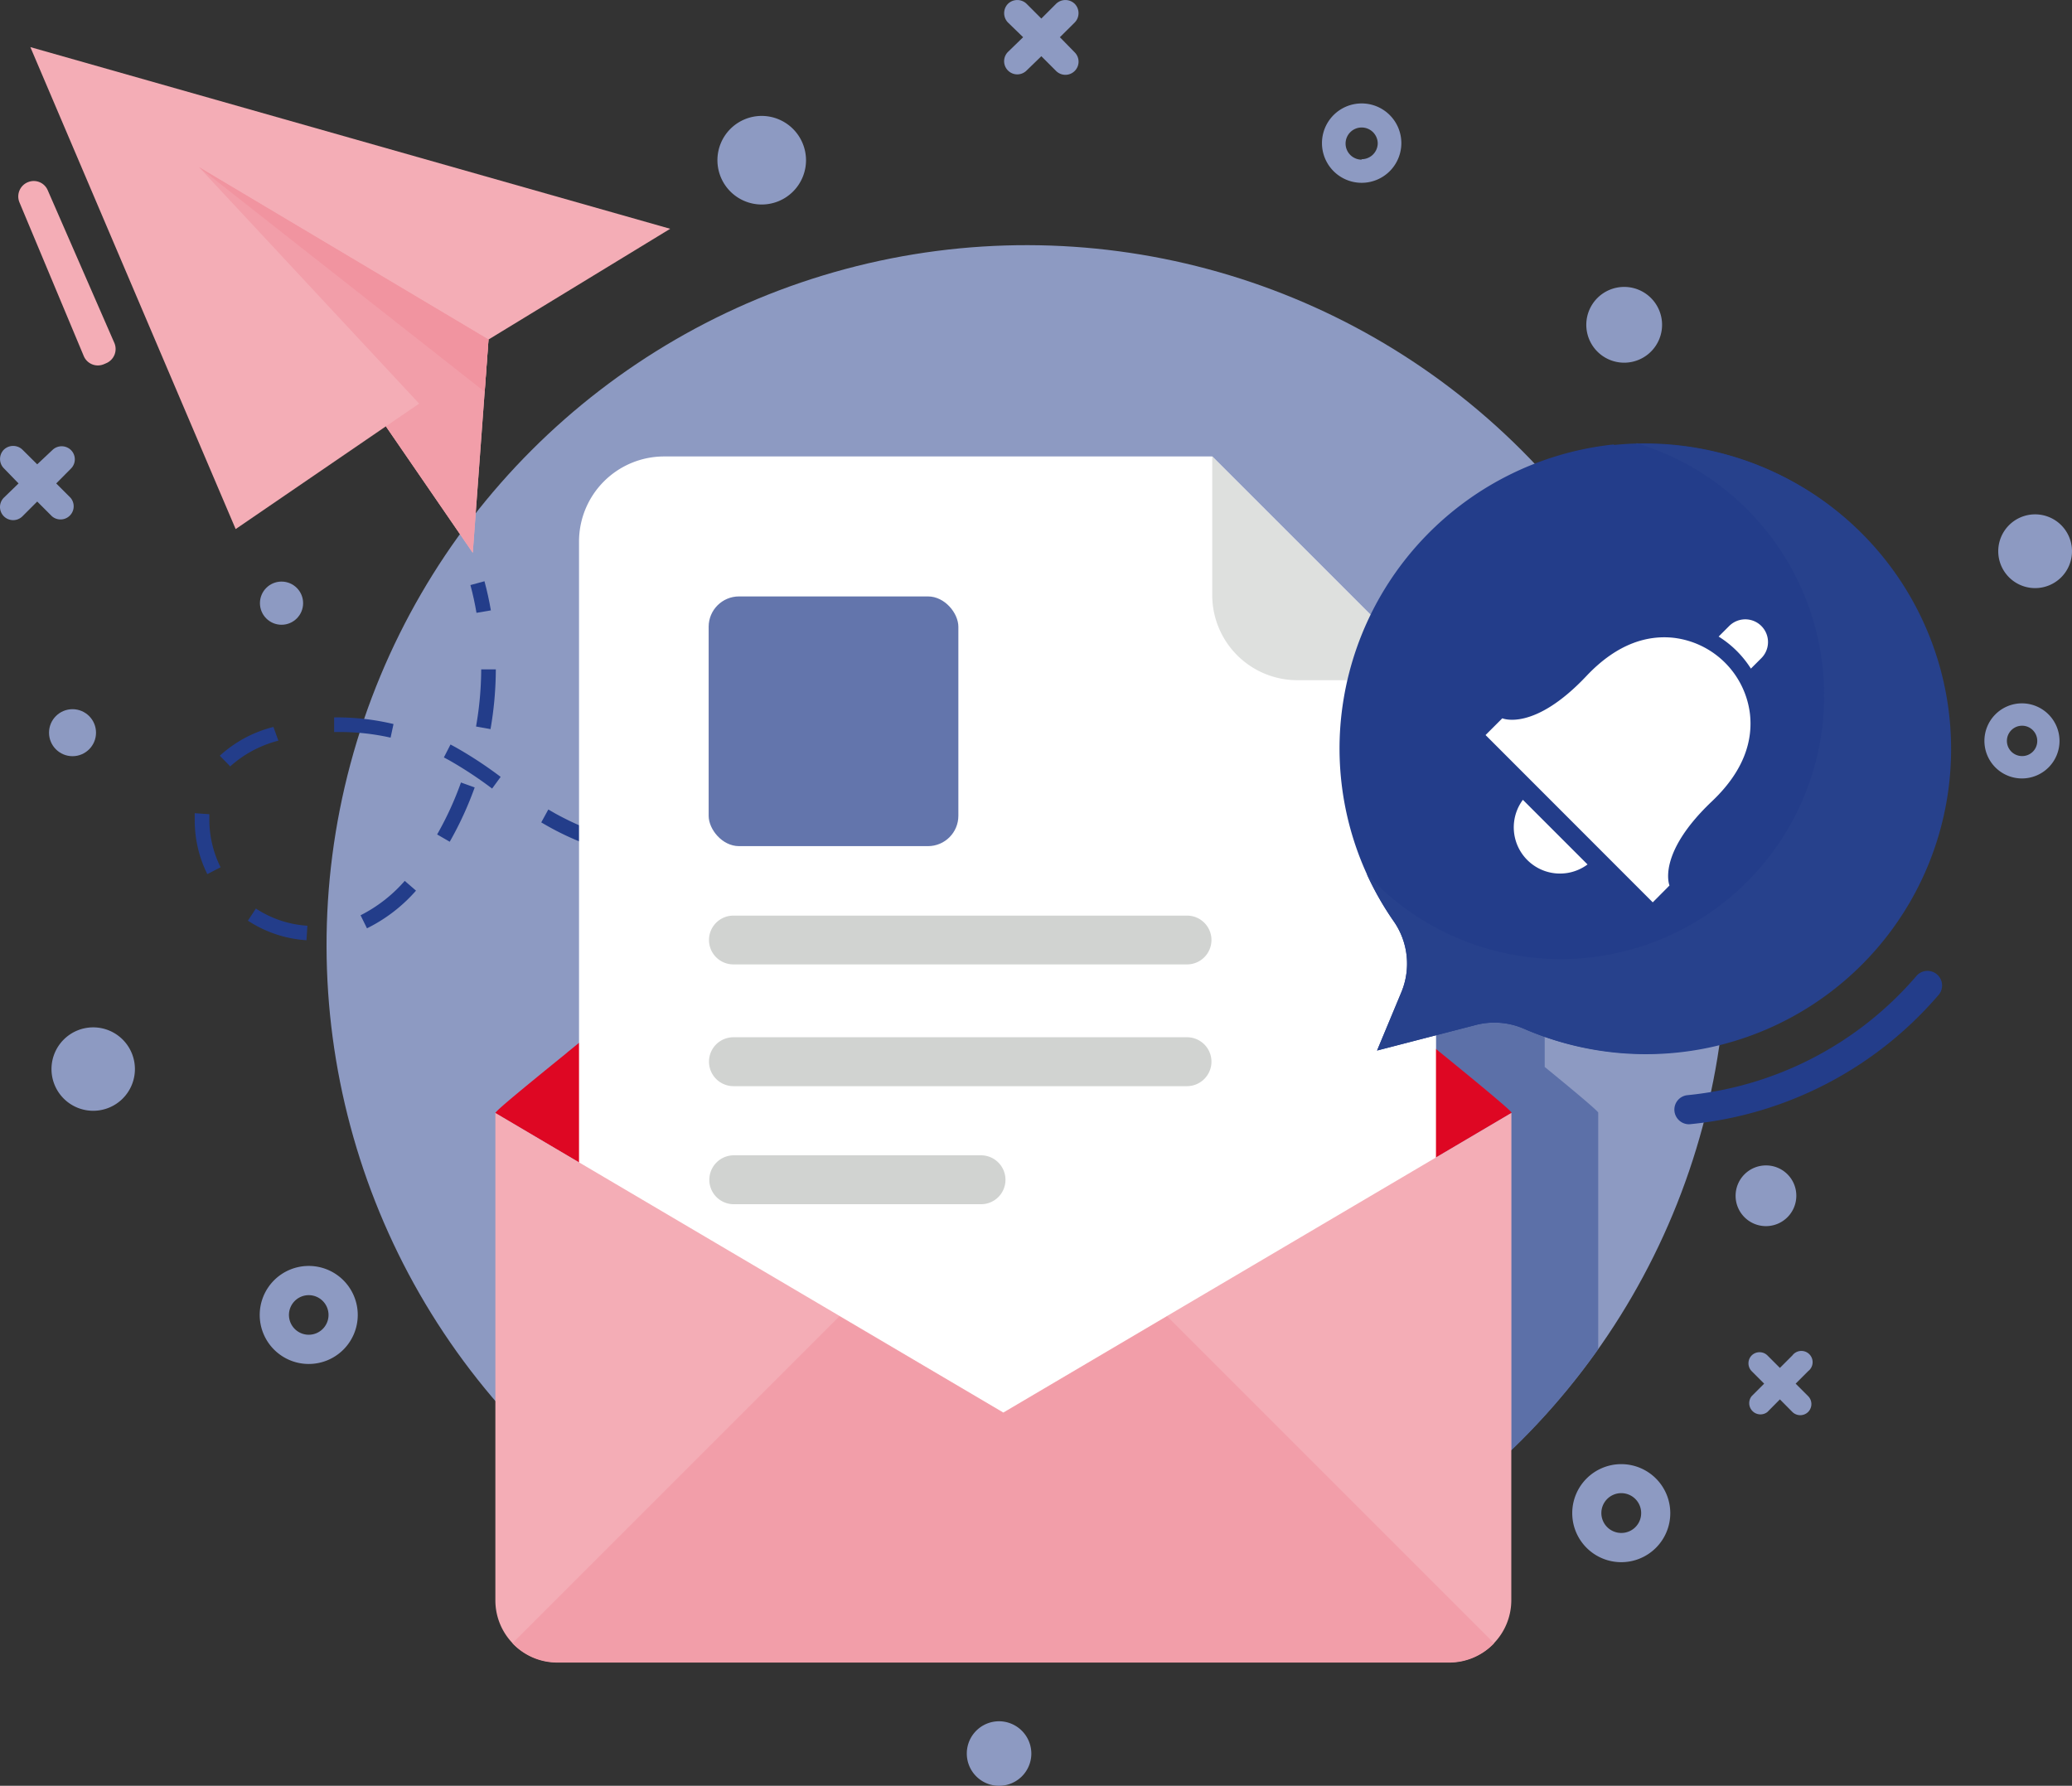<?xml version="1.0" encoding="UTF-8"?> <svg xmlns="http://www.w3.org/2000/svg" viewBox="0 0 184.29 158.84"><rect x="0" y="0" width="184.29" height="158.84" fill="#333333" stroke="none"/><title>newsletter-optin</title><g id="Layer_2" data-name="Layer 2"><g id="Layer_1-2" data-name="Layer 1"><g><g><g><circle cx="91.3" cy="84.07" r="62.26" transform="translate(-32.7 89.18) rotate(-45)" fill="#8d9ac2"></circle><path d="M142.15,99V120a63.12,63.12,0,0,1-7.73,9V99h0V99c0-.15-3.79-3.27-6.68-5.63V92l3.49-.9a6.68,6.68,0,0,1,4.3.33,19.81,19.81,0,0,0,1.86.71V94.9c2.89,2.36,4.72,3.91,4.76,4.06V99Z" fill="#4b609f" opacity="0.73"></path></g><g><g><polygon points="2.7 4.19 20.96 47.06 34.32 37.92 42.05 49.17 43.45 30.2 59.61 20.35 2.7 4.19" fill="#f4adb6"></polygon><polygon points="37.28 35.9 20.96 47.06 34.32 37.92 42.05 49.17 43.45 30.2 17.7 14.87 37.28 35.9" fill="#f29ea9"></polygon><polygon points="43.11 34.85 17.7 14.87 43.45 30.2 43.11 34.85" fill="#f194a0"></polygon></g><g><path d="M42.38,54.51c-.14-.83-.32-1.66-.54-2.47l1.25-.34c.23.85.42,1.72.57,2.59Z" fill="#233d8a"></path><path d="M27.26,83.63a10.74,10.74,0,0,1-5.21-1.74l.71-1.08a9.4,9.4,0,0,0,4.58,1.53Zm5.38-1.06-.57-1.16A13,13,0,0,0,36,78.35l1,.87A14.07,14.07,0,0,1,32.64,82.57Zm-14.2-4.82A10.72,10.72,0,0,1,17.32,73c0-.13,0-.26,0-.39v-.28l1.3.09,0,.24V73a9.5,9.5,0,0,0,1,4.14Zm50.17-.29v-1.3c1.69,0,3.42-.08,5.16-.21l.1,1.3C72.1,77.38,70.33,77.45,68.61,77.46Zm-5.26-.17-.83-.07c-1.59-.13-3-.31-4.41-.55l.22-1.28c1.34.24,2.75.41,4.3.54l.81.06Zm15.74-.59-.17-1.29c1.67-.23,3.39-.51,5.11-.84l.24,1.27C82.53,76.18,80.78,76.47,79.09,76.7ZM53,75.39a25,25,0,0,1-4.25-1.89l-.61-.35L48.77,72l.57.33a25.08,25.08,0,0,0,4,1.79Zm-13-.52-1.12-.65A29,29,0,0,0,41,69.6l1.22.44A30.73,30.73,0,0,1,40,74.87Zm49.39-.15-.31-1.26c1.63-.39,3.31-.84,5-1.32l.36,1.24C92.74,73.88,91,74.33,89.4,74.72Zm10.08-2.87-.4-1.23c1.64-.53,3.29-1.09,4.92-1.67l.43,1.22C102.79,70.75,101.14,71.32,99.48,71.85ZM43.77,70.14a35.29,35.29,0,0,0-3.86-2.54l-.43-.23.59-1.15.46.25a36.15,36.15,0,0,1,4,2.63Zm-23.32-2-.9-.92a11,11,0,0,1,4.77-2.56l.44,1.22A10.21,10.21,0,0,0,20.45,68.19Zm14.29-2.53a20.6,20.6,0,0,0-4.49-.5h-.53l0-1.3A21.73,21.73,0,0,1,35,64.4Zm8.88-.76-1.28-.23a29.9,29.9,0,0,0,.46-5.08h1.3A31.46,31.46,0,0,1,43.62,64.9Z" fill="#233d8a"></path><path d="M109.39,68.34l-.46-1.21,2.42-.94.47,1.21C111,67.72,110.21,68,109.39,68.34Z" fill="#233d8a"></path></g><path d="M150.22,100a1.31,1.31,0,0,1-1.29-1.18,1.29,1.29,0,0,1,1.17-1.41,30.81,30.81,0,0,0,20.3-10.54,1.3,1.3,0,1,1,1.95,1.71,33.37,33.37,0,0,1-22,11.41Z" fill="#233d8a"></path><g><path d="M134.42,99,89.24,125.68,44.06,99V99c0-.17,2.53-2.25,6.34-5.34l.1-.09C63,83.4,89.24,62.66,89.24,62.66S115.5,83.4,128,93.53c3.86,3.14,6.4,5.26,6.44,5.43A.19.19,0,0,1,134.42,99Z" fill="#de0723"></path><g><path d="M107.82,40.6H59.07a7.57,7.57,0,0,0-7.57,7.57v73.7a7.57,7.57,0,0,0,7.57,7.57h61.08a7.57,7.57,0,0,0,7.57-7.57V60.5Z" fill="#fff"></path><path d="M107.82,52.93a7.57,7.57,0,0,0,7.57,7.57h12.33l-19.9-19.9Z" fill="#dee0de"></path><rect x="63.03" y="53.05" width="22.21" height="22.21" rx="2.7" ry="2.7" fill="#6375ac"></rect><path d="M105.58,81.44H65.23a2.17,2.17,0,0,0-2.17,2.17h0a2.17,2.17,0,0,0,2.17,2.17h40.35a2.17,2.17,0,0,0,2.17-2.17h0A2.17,2.17,0,0,0,105.58,81.44Z" fill="#d1d3d1"></path><path d="M105.58,92.26H65.23a2.17,2.17,0,0,0-2.17,2.17h0a2.18,2.18,0,0,0,2.17,2.18h40.35a2.18,2.18,0,0,0,2.17-2.18h0A2.17,2.17,0,0,0,105.58,92.26Z" fill="#d1d3d1"></path><path d="M87.26,102.76h-22a2.18,2.18,0,0,0-2.17,2.18h0a2.17,2.17,0,0,0,2.17,2.17h22a2.17,2.17,0,0,0,2.17-2.17h0A2.18,2.18,0,0,0,87.26,102.76Z" fill="#d1d3d1"></path></g><g><path d="M134.42,99v43.35a5.52,5.52,0,0,1-5.51,5.5H49.55a5.5,5.5,0,0,1-5.49-5.5V99l45.18,26.64Z" fill="#f4adb6"></path><path d="M132.89,146.16l-29.08-29.08-14.57,8.59-14.58-8.59L45.58,146.16a5.48,5.48,0,0,0,4,1.72h79.36A5.49,5.49,0,0,0,132.89,146.16Z" fill="#f29ea9"></path></g></g><g><g><path d="M143.55,39.53a27.26,27.26,0,0,0-24.33,25A26.93,26.93,0,0,0,124,82a6.6,6.6,0,0,1,.63,6.28l-2.15,5.16,8.77-2.27a6.59,6.59,0,0,1,4.29.33,27.14,27.14,0,1,0,8-51.92Z" fill="#233d8a"></path><g><path d="M147,80.26l1.49-1.5s-1.18-2.79,3.79-7.5c2.95-2.8,3.61-5.51,3.37-7.73a7.75,7.75,0,0,0-6.8-6.8c-2.21-.24-4.93.42-7.73,3.38-4.71,5-7.5,3.78-7.5,3.78l-1.49,1.49Z" fill="#fff"></path><path d="M135.45,71.14a4.11,4.11,0,0,0,5.75,5.75Z" fill="#fff"></path><path d="M156.66,58.54l-.93.93a9.08,9.08,0,0,0-2.87-2.85l.94-.94a2,2,0,1,1,2.86,2.86Z" fill="#fff"></path></g></g><path d="M145.56,39.42a23.44,23.44,0,1,1-24,38.32A27.21,27.21,0,0,0,124,82a6.6,6.6,0,0,1,.63,6.28l-2.15,5.16,8.77-2.27a6.59,6.59,0,0,1,4.29.33,27.14,27.14,0,1,0,10-52Z" fill="#27418c"></path></g><path d="M4.24,16.91,10.17,30.5a1.37,1.37,0,0,1-.71,1.8l-.21.09a1.36,1.36,0,0,1-1.8-.72L1.73,18a1.37,1.37,0,0,1,.79-1.81h0A1.35,1.35,0,0,1,4.24,16.91Z" fill="#f4adb6"></path></g></g><g><path d="M27.46,112.6A4.36,4.36,0,1,0,31.82,117,4.36,4.36,0,0,0,27.46,112.6Zm0,6.12A1.76,1.76,0,1,1,29.22,117,1.76,1.76,0,0,1,27.46,118.72Z" fill="#8d9ac2"></path><path d="M144.21,130.23a4.36,4.36,0,1,0,4.35,4.36A4.36,4.36,0,0,0,144.21,130.23Zm0,6.12a1.77,1.77,0,1,1,1.76-1.76A1.76,1.76,0,0,1,144.21,136.35Z" fill="#8d9ac2"></path><path d="M179.85,62.56a3.34,3.34,0,1,0,3.33,3.34A3.35,3.35,0,0,0,179.85,62.56Zm0,4.69a1.35,1.35,0,1,1,1.35-1.35A1.34,1.34,0,0,1,179.85,67.25Z" fill="#8d9ac2"></path><path d="M121.11,9.2a3.53,3.53,0,1,0,3.53,3.53A3.53,3.53,0,0,0,121.11,9.2Zm0,5a1.43,1.43,0,1,1,1.43-1.43A1.43,1.43,0,0,1,121.11,14.16Z" fill="#8d9ac2"></path><path d="M8.29,91.38A3.71,3.71,0,1,0,12,95.09,3.71,3.71,0,0,0,8.29,91.38Z" fill="#8d9ac2"></path><path d="M157.07,103.66a2.7,2.7,0,1,0,2.7,2.69A2.69,2.69,0,0,0,157.07,103.66Z" fill="#8d9ac2"></path><path d="M67.75,10.31a3.94,3.94,0,1,0,3.94,3.94A3.95,3.95,0,0,0,67.75,10.31Z" fill="#8d9ac2"></path><path d="M88.86,153.1A2.87,2.87,0,1,0,91.73,156,2.88,2.88,0,0,0,88.86,153.1Z" fill="#8d9ac2"></path><path d="M144.46,25.52a3.37,3.37,0,1,0,3.37,3.37A3.37,3.37,0,0,0,144.46,25.52Z" fill="#8d9ac2"></path><circle cx="25.04" cy="53.65" r="1.92" fill="#8d9ac2"></circle><path d="M181,45.75A3.28,3.28,0,1,0,184.29,49,3.28,3.28,0,0,0,181,45.75Z" fill="#8d9ac2"></path><circle cx="6.45" cy="65.17" r="2.09" fill="#8d9ac2"></circle><path d="M94.27,3.31,95.59,2a1.19,1.19,0,0,0,0-1.66,1.19,1.19,0,0,0-1.66,0L92.62,1.65,91.31.34a1.19,1.19,0,0,0-1.66,0,1.19,1.19,0,0,0,0,1.66L91,3.31,89.65,4.62a1.17,1.17,0,1,0,1.66,1.65L92.62,5l1.31,1.31a1.17,1.17,0,1,0,1.66-1.65Z" fill="#8d9ac2"></path><path d="M5,43l1.31-1.32a1.16,1.16,0,0,0,0-1.65,1.18,1.18,0,0,0-1.65,0L3.31,41.3,2,40A1.19,1.19,0,0,0,.34,40a1.18,1.18,0,0,0,0,1.65L1.65,43,.34,44.27A1.17,1.17,0,0,0,2,45.92l1.31-1.31,1.31,1.31a1.17,1.17,0,0,0,1.65-1.65Z" fill="#8d9ac2"></path><path d="M159.71,123.07l1.11-1.11a1,1,0,1,0-1.4-1.4l-1.11,1.11-1.11-1.11a1,1,0,0,0-1.4,0,1,1,0,0,0,0,1.4l1.11,1.11-1.11,1.11a1,1,0,0,0,1.4,1.41l1.11-1.12,1.11,1.12a1,1,0,0,0,1.4,0,1,1,0,0,0,0-1.41Z" fill="#8d9ac2"></path></g></g></g></g></svg> 